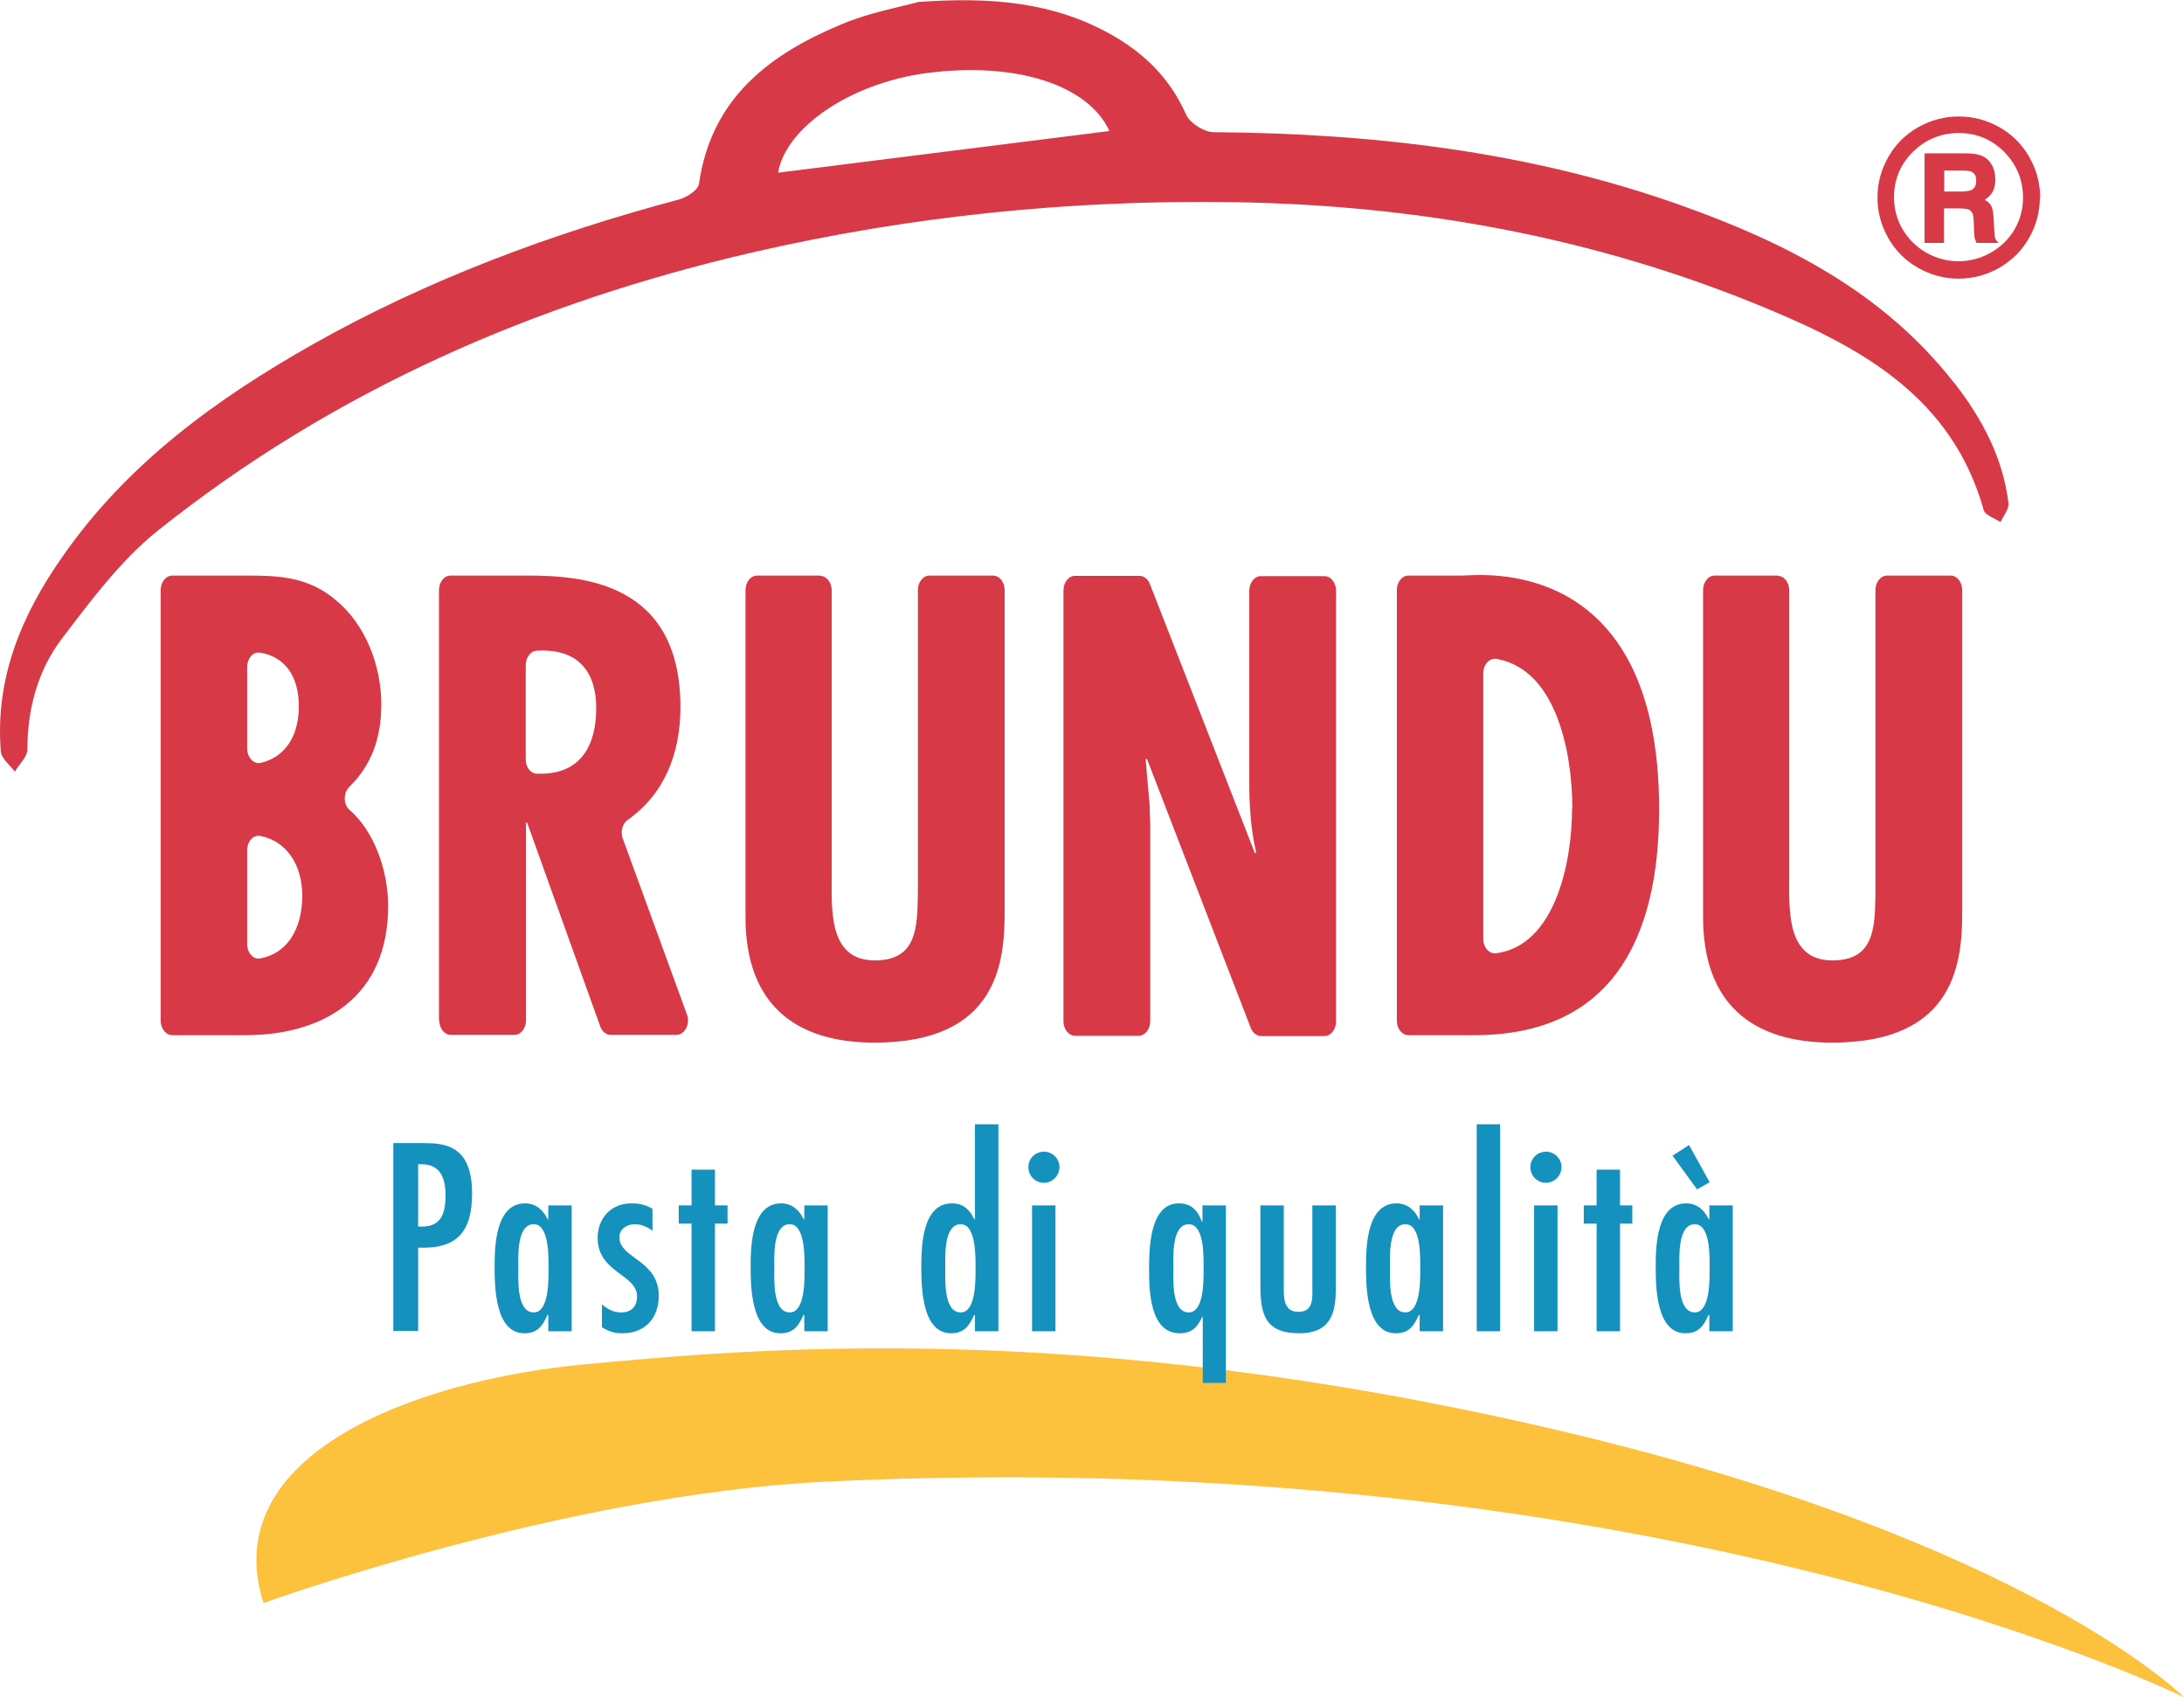 <?xml version="1.0" encoding="UTF-8"?>
<svg id="Livello_1" data-name="Livello 1" xmlns="http://www.w3.org/2000/svg" viewBox="0 0 76.52 59.45">
  <defs>
    <style>
      .cls-1 {
        fill: #1491bc;
      }

      .cls-1, .cls-2, .cls-3 {
        stroke-width: 0px;
      }

      .cls-2 {
        fill: #d73946;
      }

      .cls-3 {
        fill: #fcc13d;
      }
    </style>
  </defs>
  <path class="cls-2" d="M5.63,35.76v-15.09c0-.28.18-.51.41-.51h2.57c1.18,0,2.2.04,3.18.88,1.02.85,1.57,2.28,1.57,3.63,0,1.19-.35,2.14-1.12,2.89-.21.21-.22.61,0,.8.91.79,1.36,2.2,1.36,3.37,0,3.18-2.24,4.53-5.01,4.53h-2.55c-.23,0-.41-.23-.41-.51M8.66,23.37v2.85c0,.31.23.56.48.5.85-.2,1.33-.94,1.33-1.98s-.48-1.74-1.36-1.88c-.24-.04-.45.2-.45.5M8.66,29.78v3.29c0,.31.22.55.46.5.94-.17,1.47-1.03,1.47-2.19,0-1.09-.55-1.92-1.47-2.1-.24-.05-.46.19-.46.5"/>
  <path class="cls-2" d="M15.38,35.76v-15.09c0-.28.18-.51.41-.51h2.65c1.94,0,5.4.21,5.4,4.61,0,1.64-.57,3.05-1.85,3.95-.18.13-.26.41-.17.65l2.25,6.17c.12.33-.08.71-.37.71h-2.3c-.16,0-.31-.12-.37-.3l-2.56-7.13h-.04v6.92c0,.28-.18.51-.41.51h-2.22c-.23,0-.41-.23-.41-.51M18.42,26.6c0,.27.17.5.39.5h.14c1.39,0,1.94-.98,1.94-2.3,0-1.15-.53-2.09-2.06-2.01-.23,0-.41.23-.41.51v3.3Z"/>
  <path class="cls-2" d="M28.73,20.17c.23,0,.41.23.41.51v9.91c0,1.22-.14,3.05,1.51,3.05,1.49,0,1.49-1.17,1.51-2.37v-10.6c0-.28.18-.51.41-.51h2.22c.23,0,.41.23.41.51v11.24c0,1.71-.18,4.61-4.56,4.61-2.83,0-4.52-1.39-4.52-4.4v-11.45c0-.28.18-.51.41-.51h2.22Z"/>
  <path class="cls-2" d="M39.92,20.17c.16,0,.3.11.37.29l3.68,9.43.04-.04c-.18-.77-.24-1.6-.24-2.43v-6.73c0-.28.18-.51.41-.51h2.22c.23,0,.41.23.41.51v15.09c0,.28-.18.51-.41.51h-2.21c-.16,0-.3-.11-.37-.29l-3.64-9.43-.04.04.14,1.6s0,.02,0,.04l.02.64v6.88c0,.28-.18.51-.41.51h-2.22c-.23,0-.41-.23-.41-.51v-15.09c0-.28.18-.51.41-.51h2.25Z"/>
  <path class="cls-2" d="M48.94,35.76v-15.09c0-.28.18-.51.41-.51h1.89c.53,0,6.89-.81,6.89,8.18,0,4.59-1.69,7.92-6.48,7.92h-2.3c-.23,0-.41-.23-.41-.51M55.09,28.33c0-1.91-.53-4.87-2.65-5.25-.25-.04-.47.19-.47.5v9.31c0,.3.21.53.45.5,2.07-.27,2.66-3.19,2.66-5.07"/>
  <path class="cls-2" d="M62.28,20.17c.23,0,.41.23.41.51v9.91c0,1.22-.14,3.05,1.51,3.05,1.49,0,1.49-1.17,1.51-2.37v-10.6c0-.28.18-.51.41-.51h2.22c.23,0,.41.23.41.51v11.24c0,1.71-.18,4.61-4.56,4.61-2.83,0-4.52-1.39-4.52-4.4v-11.45c0-.28.18-.51.41-.51h2.22Z"/>
  <path class="cls-2" d="M68.48,13.43c-2.48-3.19-5.91-4.93-9.56-6.23-5.3-1.89-10.81-2.53-16.4-2.57-.33,0-.83-.32-.96-.61-.56-1.27-1.47-2.16-2.63-2.81-1.99-1.12-4.16-1.33-6.76-1.14-.65.18-1.7.37-2.66.77-2.53,1.05-4.59,2.58-5.02,5.6-.03.22-.44.48-.71.55-4.46,1.19-8.77,2.79-12.8,5.06-3.4,1.92-6.53,4.19-8.8,7.46C.75,21.55-.18,23.77.03,26.33c.02.24.32.47.49.7.15-.26.44-.52.44-.78,0-1.43.37-2.77,1.2-3.87,1.03-1.35,2.08-2.77,3.39-3.81,6.16-4.91,13.21-7.97,20.82-9.73,5.51-1.27,11.1-1.84,16.76-1.76,6.53.09,12.85,1.24,18.88,3.77,3.3,1.38,6.4,3.12,7.49,7.01.05.19.39.29.59.43.1-.22.3-.45.28-.66-.19-1.6-.93-2.97-1.89-4.21M27.26,6.05c.27-1.58,2.52-3.13,5.2-3.49,3.12-.41,5.67.41,6.41,2.03-3.87.49-7.76.97-11.62,1.46"/>
  <path class="cls-2" d="M71.47,6.92c0,.51-.13.98-.38,1.42-.25.44-.6.78-1.04,1.04-.44.25-.92.38-1.43.38s-.98-.13-1.42-.38c-.44-.25-.79-.6-1.04-1.04-.25-.44-.38-.91-.38-1.42s.13-.98.38-1.42c.25-.44.6-.79,1.04-1.04.44-.25.92-.38,1.43-.38s.99.13,1.43.38c.44.25.79.6,1.04,1.04.25.44.38.91.38,1.42M70.88,6.93c0-.63-.22-1.16-.66-1.61-.44-.44-.97-.66-1.59-.66s-1.16.22-1.61.66c-.44.44-.66.97-.66,1.59,0,.4.1.78.3,1.12.2.34.48.62.83.82.35.2.73.3,1.13.3s.78-.1,1.13-.3c.35-.2.63-.47.83-.81.2-.34.3-.71.3-1.11M67.44,5.37h1.38c.29,0,.5.03.64.1.14.06.25.17.33.31.08.14.12.31.12.5,0,.17-.03.3-.08.41-.05.11-.15.21-.29.31.11.06.19.14.23.22.04.08.07.22.08.43.02.39.03.61.05.68.02.06.06.12.13.18h-.78c-.03-.08-.06-.15-.07-.21,0-.06-.02-.15-.02-.29,0-.28-.02-.45-.04-.51-.02-.06-.06-.11-.12-.15-.06-.03-.17-.05-.34-.05h-.55v1.21h-.68v-3.12ZM68.12,5.97v.74h.57c.22,0,.37-.03.44-.09.07-.06.11-.15.11-.29s-.04-.23-.11-.28c-.07-.06-.22-.08-.44-.08h-.58Z"/>
  <path class="cls-3" d="M9.23,56.15s10.52-3.8,19.66-4.25c29.43-1.44,47.63,7.55,47.63,7.55,0,0-5.38-5.46-21.88-9.34-16.81-3.95-28.27-2.87-34.18-2.32-5.91.56-12.88,3.14-11.23,8.36"/>
  <path class="cls-1" d="M13.78,46.63v-6.59h1.05c.75,0,1.71.07,1.71,1.76,0,1.34-.52,1.96-1.89,1.9v2.92h-.87ZM14.65,40.78v2.18c.75.05.96-.36.96-1.09,0-.59-.17-1.09-.84-1.09h-.12Z"/>
  <path class="cls-1" d="M19.2,46.06h-.02c-.17.38-.34.64-.81.64-1.02,0-1.04-1.62-1.04-2.33s.03-2.22,1.07-2.22c.38,0,.64.24.79.56h.02v-.49h.82v4.41h-.82v-.57ZM19.22,44.42c0-.35.03-1.54-.52-1.54-.61,0-.54,1.18-.54,1.54s-.07,1.55.54,1.55c.55,0,.52-1.2.52-1.55"/>
  <path class="cls-1" d="M22.87,43.12c-.16-.14-.41-.24-.61-.24-.31,0-.56.17-.56.47.02.74,1.38.78,1.38,2.04,0,.78-.48,1.31-1.27,1.31-.29,0-.47-.06-.72-.21v-.8c.21.17.4.28.68.28.36,0,.55-.22.55-.56,0-.78-1.38-.83-1.38-2.05,0-.7.48-1.21,1.18-1.21.28,0,.51.05.74.19v.78Z"/>
  <polygon class="cls-1" points="25.05 40.97 25.05 42.22 25.49 42.22 25.49 42.86 25.05 42.86 25.05 46.63 24.23 46.63 24.23 42.86 23.78 42.86 23.78 42.22 24.23 42.22 24.23 40.97 25.05 40.97"/>
  <path class="cls-1" d="M28.17,46.06h-.02c-.17.38-.34.64-.81.64-1.02,0-1.04-1.62-1.04-2.33s.03-2.22,1.07-2.22c.38,0,.64.24.79.56h.02v-.49h.82v4.41h-.82v-.57ZM28.19,44.42c0-.35.03-1.54-.52-1.54-.61,0-.54,1.18-.54,1.54s-.07,1.55.54,1.55c.55,0,.52-1.2.52-1.55"/>
  <path class="cls-1" d="M34.15,46.06h-.02c-.17.38-.35.64-.81.64-1.02,0-1.04-1.62-1.04-2.33s.03-2.22,1.07-2.22c.42,0,.62.23.79.56h.02v-3.33h.82v7.25h-.82v-.57ZM34.18,44.42c0-.35.03-1.54-.52-1.54-.61,0-.54,1.18-.54,1.54s-.07,1.55.54,1.55c.55,0,.52-1.2.52-1.55"/>
  <path class="cls-1" d="M36.03,40.88c0-.3.24-.54.55-.54.29,0,.54.24.54.54s-.25.55-.54.55c-.31,0-.55-.24-.55-.55M36.98,46.63h-.82v-4.41h.82v4.41Z"/>
  <path class="cls-1" d="M42.96,48.44h-.82v-2.31h-.02c-.08.17-.17.32-.3.42-.12.1-.27.15-.49.15-1.04,0-1.07-1.49-1.07-2.23s.02-2.32,1.04-2.32c.45,0,.66.25.81.64h.02v-.57h.82v6.22ZM42.17,44.43c0-.36.04-1.55-.52-1.55-.61,0-.54,1.18-.54,1.55s-.07,1.54.54,1.54c.55,0,.52-1.19.52-1.54"/>
  <path class="cls-1" d="M44.98,42.22v2.76c0,.39-.05.97.51.97s.49-.53.49-.93v-2.8h.82v2.98c0,.91-.27,1.5-1.28,1.5-1.2,0-1.36-.67-1.36-1.68v-2.8h.82Z"/>
  <path class="cls-1" d="M49.73,46.06h-.02c-.17.38-.34.64-.81.64-1.02,0-1.04-1.62-1.04-2.33s.03-2.22,1.07-2.22c.38,0,.64.24.79.56h.02v-.49h.82v4.41h-.82v-.57ZM49.76,44.42c0-.35.04-1.54-.52-1.54-.61,0-.54,1.18-.54,1.54s-.07,1.55.54,1.55c.55,0,.52-1.2.52-1.55"/>
  <rect class="cls-1" x="51.74" y="39.38" width=".82" height="7.25"/>
  <path class="cls-1" d="M53.62,40.88c0-.3.24-.54.55-.54.29,0,.54.24.54.54s-.25.55-.54.55c-.31,0-.55-.24-.55-.55M54.57,46.63h-.82v-4.41h.82v4.41Z"/>
  <polygon class="cls-1" points="56.76 40.97 56.76 42.22 57.19 42.22 57.19 42.86 56.76 42.86 56.76 46.63 55.94 46.63 55.94 42.86 55.49 42.86 55.49 42.22 55.94 42.22 55.94 40.97 56.76 40.97"/>
  <path class="cls-1" d="M59.88,46.06h-.02c-.17.38-.34.64-.81.64-1.02,0-1.04-1.62-1.04-2.33s.03-2.22,1.07-2.22c.38,0,.64.24.79.56h.02v-.49h.82v4.41h-.82v-.57ZM59.18,40.11l.72,1.3-.44.25-.86-1.18.59-.38ZM59.9,44.42c0-.35.04-1.54-.52-1.54-.61,0-.54,1.18-.54,1.54s-.07,1.55.54,1.55c.55,0,.52-1.2.52-1.55"/>
</svg>